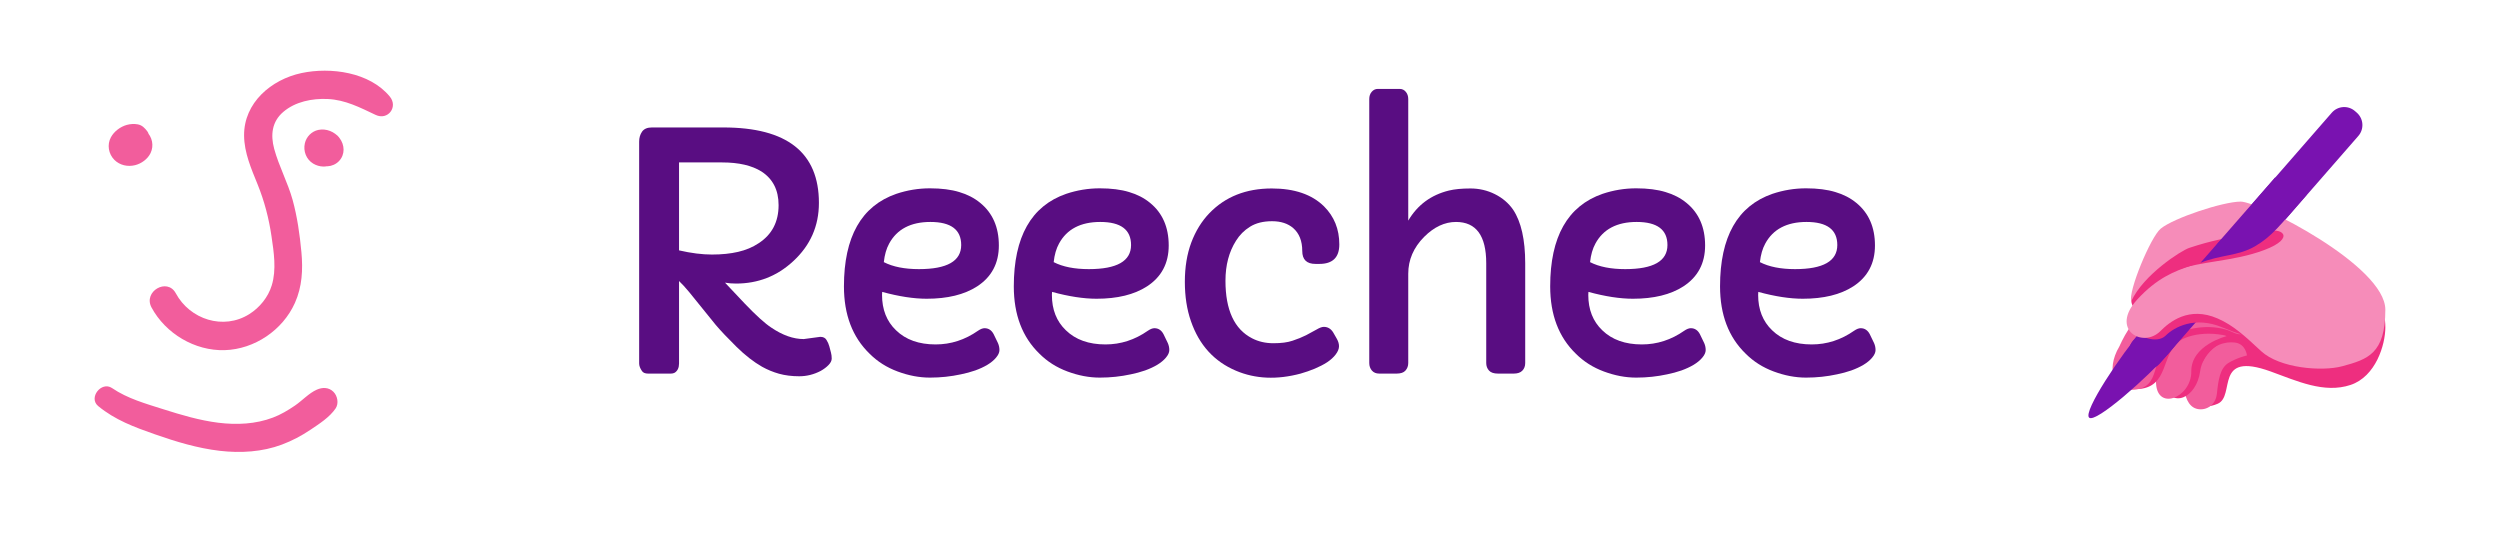 <svg xmlns="http://www.w3.org/2000/svg" xmlns:xlink="http://www.w3.org/1999/xlink" width="350" zoomAndPan="magnify" viewBox="0 0 262.5 56.25" height="75" preserveAspectRatio="xMidYMid meet" version="1.0"><defs><g/><clipPath id="0324276293"><path d="M 223 22 L 250.52 22 L 250.52 43 L 223 43 Z M 223 22 " clip-rule="nonzero"/></clipPath><clipPath id="fa0e7ebdb7"><path d="M 223 21 L 250.52 21 L 250.52 39 L 223 39 Z M 223 21 " clip-rule="nonzero"/></clipPath></defs><path fill="#f25d9c" d="M 35.418 14.227 C 34.977 13.852 34.457 13.668 33.883 13.816 C 33.434 13.934 33.062 14.242 32.84 14.648 C 32.449 15.363 32.578 16.438 33.168 17.008 C 33.848 17.668 34.949 17.582 35.59 16.918 C 36.254 16.23 36.203 15.211 35.645 14.488 C 35.137 13.828 34.246 13.465 33.426 13.641 C 32.723 13.789 32.164 14.355 32.008 15.055 C 31.824 15.867 32.156 16.73 32.875 17.172 C 33.195 17.367 33.578 17.484 33.957 17.488 C 34.477 17.492 34.848 17.305 35.238 16.984 C 35.652 16.645 35.711 15.961 35.52 15.508 C 35.32 15.035 34.82 14.652 34.285 14.676 C 34.156 14.684 34.02 14.695 33.887 14.68 C 34.012 14.695 34.137 14.715 34.258 14.73 C 34.215 14.727 34.172 14.715 34.129 14.699 C 34.277 14.738 34.406 14.816 34.512 14.93 C 34.414 14.828 34.445 14.871 34.613 15.062 C 34.703 15.309 34.73 15.367 34.699 15.23 C 34.715 15.355 34.73 15.477 34.75 15.602 C 34.742 15.539 34.742 15.488 34.746 15.426 C 34.73 15.547 34.711 15.672 34.695 15.797 C 34.75 15.512 34.633 15.91 34.559 16.004 C 34.492 16.109 34.402 16.188 34.293 16.25 C 34.059 16.332 34.016 16.355 34.164 16.324 C 34.043 16.34 33.918 16.359 33.797 16.375 C 33.848 16.371 33.902 16.375 33.957 16.383 C 33.832 16.367 33.707 16.348 33.586 16.332 C 33.637 16.344 33.879 16.414 33.652 16.34 C 33.551 16.297 33.531 16.289 33.59 16.324 C 33.68 16.383 33.637 16.344 33.457 16.215 C 33.59 16.344 33.41 16.129 33.383 16.094 C 33.438 16.188 33.434 16.176 33.375 16.055 C 33.328 15.93 33.316 15.918 33.336 16.023 C 33.32 15.898 33.301 15.773 33.285 15.652 C 33.285 15.676 33.285 15.699 33.285 15.723 C 33.301 15.598 33.32 15.473 33.336 15.348 C 33.332 15.367 33.328 15.387 33.324 15.406 C 33.383 15.164 33.512 14.98 33.703 14.855 C 33.766 14.797 33.836 14.758 33.918 14.734 C 34.055 14.688 34.078 14.676 33.984 14.699 C 34.105 14.684 34.23 14.668 34.355 14.652 C 34.32 14.656 34.285 14.656 34.254 14.648 C 34.375 14.664 34.5 14.684 34.625 14.699 C 35.012 14.832 35.266 15.074 35.387 15.422 C 35.375 15.375 35.363 15.328 35.355 15.281 C 35.375 15.402 35.391 15.527 35.406 15.648 C 35.398 15.586 35.41 15.363 35.379 15.605 C 35.371 15.824 35.242 15.988 34.988 16.09 C 34.711 16.559 34.301 16.656 33.762 16.371 C 34.016 16.562 34.52 16.605 34.812 16.508 C 35.102 16.418 35.336 16.262 35.52 16.02 C 35.91 15.52 35.941 14.668 35.418 14.227 Z M 35.418 14.227 " fill-opacity="1" fill-rule="nonzero"/><path fill="#f25d9c" d="M 15.473 13.797 C 15.207 13.449 14.93 13.148 14.473 13.059 C 14.094 12.988 13.695 13.012 13.32 13.113 C 12.641 13.301 11.98 13.793 11.645 14.414 C 11.223 15.191 11.391 16.164 12.008 16.785 C 12.578 17.355 13.41 17.535 14.18 17.344 C 14.852 17.18 15.508 16.699 15.809 16.074 C 16.184 15.289 15.988 14.379 15.363 13.781 C 14.062 12.531 12.117 13.469 11.703 15.051 C 11.523 15.73 11.926 16.539 12.637 16.703 C 13.312 16.855 14.129 16.5 14.285 15.766 C 14.297 15.711 14.418 15.395 14.309 15.66 C 14.281 15.688 14.258 15.719 14.234 15.746 C 14.328 15.656 14.34 15.645 14.266 15.707 C 14.031 15.785 13.832 15.887 13.605 15.688 C 13.418 15.527 13.418 15.266 13.477 15.047 C 13.473 15.055 13.578 14.676 13.672 14.734 C 13.695 14.75 13.285 14.934 13.547 14.812 C 13.582 14.809 13.621 14.809 13.656 14.809 C 13.52 14.805 13.496 14.812 13.594 14.82 C 13.676 14.875 13.762 14.859 13.848 14.945 C 13.961 15.059 13.969 15.184 13.969 15.336 C 13.969 15.539 13.93 15.551 13.867 15.703 C 13.961 15.617 13.977 15.598 13.91 15.652 C 13.844 15.703 13.863 15.691 13.98 15.617 C 14.176 15.504 13.938 15.617 14.066 15.574 C 14.16 15.543 14.258 15.508 14.355 15.484 C 14.641 15.41 14.879 15.301 15.125 15.133 C 15.516 14.863 15.812 14.238 15.473 13.797 Z M 15.473 13.797 " fill-opacity="1" fill-rule="nonzero"/><path fill="#f25d9c" d="M 40.93 10.141 C 38.82 7.574 34.723 7.02 31.652 7.672 C 28.488 8.348 25.602 10.785 25.629 14.23 C 25.645 16.047 26.383 17.715 27.051 19.367 C 27.758 21.117 28.23 22.914 28.504 24.785 C 28.75 26.449 29.043 28.32 28.535 29.961 C 28.156 31.203 27.27 32.293 26.18 32.98 C 23.473 34.688 19.945 33.555 18.457 30.793 C 17.555 29.121 15.008 30.609 15.91 32.285 C 17.391 35.031 20.461 36.859 23.594 36.766 C 26.723 36.672 29.684 34.668 30.965 31.809 C 31.727 30.105 31.82 28.312 31.648 26.473 C 31.477 24.633 31.215 22.781 30.727 20.996 C 30.215 19.156 29.289 17.465 28.789 15.625 C 28.395 14.164 28.547 12.77 29.746 11.75 C 31.008 10.668 32.781 10.324 34.398 10.395 C 36.258 10.477 37.805 11.293 39.445 12.066 C 40.727 12.672 41.828 11.23 40.93 10.141 Z M 40.93 10.141 " fill-opacity="1" fill-rule="nonzero"/><path fill="#f25d9c" d="M 10.309 42.637 C 12.078 44.098 14.125 44.855 16.266 45.602 C 18.488 46.379 20.73 47.062 23.078 47.336 C 25.246 47.59 27.547 47.457 29.605 46.68 C 30.668 46.281 31.668 45.754 32.605 45.121 C 33.531 44.496 34.602 43.82 35.238 42.887 C 35.594 42.363 35.441 41.57 35.012 41.141 C 34.523 40.652 33.859 40.652 33.266 40.914 C 32.434 41.281 31.719 42.078 30.957 42.594 C 30.238 43.082 29.477 43.539 28.664 43.844 C 26.84 44.539 24.848 44.625 22.922 44.387 C 20.957 44.141 19.039 43.57 17.156 42.973 C 15.309 42.387 13.383 41.852 11.762 40.746 C 10.648 39.996 9.254 41.766 10.309 42.637 Z M 10.309 42.637 " fill-opacity="1" fill-rule="nonzero"/><g fill="#590d82" fill-opacity="1"><g transform="translate(63.158, 39.227)"><g><path d="M 21.234 -3.625 L 22.969 -3.859 C 23.281 -3.859 23.5 -3.75 23.625 -3.531 C 23.758 -3.32 23.859 -3.098 23.922 -2.859 C 23.984 -2.617 24.039 -2.398 24.094 -2.203 C 24.145 -2.016 24.172 -1.805 24.172 -1.578 C 24.172 -1.359 24.062 -1.133 23.844 -0.906 C 23.625 -0.676 23.348 -0.469 23.016 -0.281 C 22.297 0.094 21.547 0.281 20.766 0.281 C 19.984 0.281 19.273 0.191 18.641 0.016 C 18.016 -0.16 17.422 -0.406 16.859 -0.719 C 15.984 -1.219 15.086 -1.914 14.172 -2.812 C 13.254 -3.719 12.523 -4.488 11.984 -5.125 L 9.203 -8.562 C 8.805 -9.039 8.453 -9.426 8.141 -9.719 L 8.141 -1.062 C 8.141 -0.613 7.988 -0.289 7.688 -0.094 C 7.57 -0.031 7.441 0 7.297 0 L 4.891 0 C 4.586 0 4.375 -0.086 4.25 -0.266 C 4.051 -0.555 3.953 -0.82 3.953 -1.062 L 3.953 -24.359 C 3.953 -24.754 4.051 -25.098 4.25 -25.391 C 4.457 -25.691 4.801 -25.844 5.281 -25.844 L 12.797 -25.844 C 19.484 -25.844 22.828 -23.203 22.828 -17.922 C 22.828 -15.492 21.926 -13.453 20.125 -11.797 C 18.438 -10.234 16.438 -9.453 14.125 -9.453 C 13.719 -9.453 13.332 -9.484 12.969 -9.547 L 15.047 -7.344 C 16.234 -6.102 17.16 -5.266 17.828 -4.828 C 19.016 -4.023 20.148 -3.625 21.234 -3.625 Z M 8.141 -12.938 C 9.41 -12.645 10.562 -12.5 11.594 -12.5 C 12.625 -12.5 13.539 -12.594 14.344 -12.781 C 15.156 -12.969 15.875 -13.27 16.5 -13.688 C 17.895 -14.594 18.594 -15.926 18.594 -17.688 C 18.594 -19.27 17.992 -20.445 16.797 -21.219 C 15.785 -21.852 14.41 -22.172 12.672 -22.172 L 8.141 -22.172 Z M 8.141 -12.938 "/></g></g></g><g fill="#590d82" fill-opacity="1"><g transform="translate(86.692, 39.227)"><g><path d="M 5.938 -8.578 L 5.922 -8.266 C 5.922 -6.723 6.41 -5.484 7.391 -4.547 C 8.41 -3.555 9.797 -3.062 11.547 -3.062 C 13.141 -3.062 14.625 -3.539 16 -4.5 C 16.258 -4.676 16.488 -4.766 16.688 -4.766 C 17.102 -4.766 17.422 -4.555 17.641 -4.141 L 18.094 -3.203 C 18.195 -2.973 18.25 -2.727 18.25 -2.469 C 18.25 -2.219 18.129 -1.953 17.891 -1.672 C 17.66 -1.398 17.359 -1.148 16.984 -0.922 C 16.617 -0.703 16.191 -0.504 15.703 -0.328 C 15.211 -0.16 14.711 -0.023 14.203 0.078 C 13.16 0.305 12.078 0.422 10.953 0.422 C 9.836 0.422 8.707 0.207 7.562 -0.219 C 6.414 -0.645 5.43 -1.27 4.609 -2.094 C 2.816 -3.832 1.922 -6.188 1.922 -9.156 C 1.922 -14.363 3.754 -17.602 7.422 -18.875 C 8.566 -19.258 9.742 -19.453 10.953 -19.453 C 12.16 -19.453 13.188 -19.32 14.031 -19.062 C 14.883 -18.812 15.617 -18.43 16.234 -17.922 C 17.535 -16.859 18.188 -15.367 18.188 -13.453 C 18.188 -11.578 17.426 -10.145 15.906 -9.156 C 14.562 -8.289 12.797 -7.859 10.609 -7.859 C 9.254 -7.859 7.695 -8.098 5.938 -8.578 Z M 14.234 -13.5 C 14.234 -15.113 13.156 -15.922 11 -15.922 C 8.938 -15.922 7.492 -15.164 6.672 -13.656 C 6.379 -13.125 6.191 -12.473 6.109 -11.703 C 7.066 -11.211 8.297 -10.969 9.797 -10.969 C 12.754 -10.969 14.234 -11.812 14.234 -13.5 Z M 14.234 -13.5 "/></g></g></g><g fill="#590d82" fill-opacity="1"><g transform="translate(104.527, 39.227)"><g><path d="M 5.938 -8.578 L 5.922 -8.266 C 5.922 -6.723 6.41 -5.484 7.391 -4.547 C 8.41 -3.555 9.797 -3.062 11.547 -3.062 C 13.141 -3.062 14.625 -3.539 16 -4.5 C 16.258 -4.676 16.488 -4.766 16.688 -4.766 C 17.102 -4.766 17.422 -4.555 17.641 -4.141 L 18.094 -3.203 C 18.195 -2.973 18.25 -2.727 18.25 -2.469 C 18.25 -2.219 18.129 -1.953 17.891 -1.672 C 17.66 -1.398 17.359 -1.148 16.984 -0.922 C 16.617 -0.703 16.191 -0.504 15.703 -0.328 C 15.211 -0.16 14.711 -0.023 14.203 0.078 C 13.16 0.305 12.078 0.422 10.953 0.422 C 9.836 0.422 8.707 0.207 7.562 -0.219 C 6.414 -0.645 5.43 -1.27 4.609 -2.094 C 2.816 -3.832 1.922 -6.188 1.922 -9.156 C 1.922 -14.363 3.754 -17.602 7.422 -18.875 C 8.566 -19.258 9.742 -19.453 10.953 -19.453 C 12.16 -19.453 13.188 -19.32 14.031 -19.062 C 14.883 -18.812 15.617 -18.43 16.234 -17.922 C 17.535 -16.859 18.188 -15.367 18.188 -13.453 C 18.188 -11.578 17.426 -10.145 15.906 -9.156 C 14.562 -8.289 12.797 -7.859 10.609 -7.859 C 9.254 -7.859 7.695 -8.098 5.938 -8.578 Z M 14.234 -13.5 C 14.234 -15.113 13.156 -15.922 11 -15.922 C 8.938 -15.922 7.492 -15.164 6.672 -13.656 C 6.379 -13.125 6.191 -12.473 6.109 -11.703 C 7.066 -11.211 8.297 -10.969 9.797 -10.969 C 12.754 -10.969 14.234 -11.812 14.234 -13.5 Z M 14.234 -13.5 "/></g></g></g><g fill="#590d82" fill-opacity="1"><g transform="translate(122.362, 39.227)"><g><path d="M 15.766 -11.516 C 14.836 -11.516 14.375 -11.969 14.375 -12.875 C 14.375 -13.926 14.055 -14.727 13.422 -15.281 C 12.867 -15.758 12.129 -16 11.203 -16 C 10.273 -16 9.504 -15.805 8.891 -15.422 C 8.285 -15.047 7.797 -14.555 7.422 -13.953 C 6.68 -12.785 6.312 -11.383 6.312 -9.75 C 6.312 -6.676 7.242 -4.66 9.109 -3.703 C 9.773 -3.359 10.52 -3.188 11.344 -3.188 C 12.164 -3.188 12.836 -3.273 13.359 -3.453 C 13.891 -3.629 14.363 -3.82 14.781 -4.031 C 15.195 -4.25 15.562 -4.445 15.875 -4.625 C 16.188 -4.812 16.441 -4.906 16.641 -4.906 C 17.047 -4.906 17.367 -4.719 17.609 -4.344 L 17.969 -3.719 C 18.145 -3.426 18.234 -3.145 18.234 -2.875 C 18.234 -2.602 18.117 -2.316 17.891 -2.016 C 17.66 -1.711 17.359 -1.438 16.984 -1.188 C 16.609 -0.945 16.176 -0.723 15.688 -0.516 C 15.207 -0.316 14.711 -0.145 14.203 0 C 11.723 0.664 9.461 0.566 7.422 -0.297 C 5.129 -1.266 3.551 -3 2.688 -5.5 C 2.258 -6.727 2.047 -8.109 2.047 -9.641 C 2.047 -11.172 2.27 -12.539 2.719 -13.75 C 3.176 -14.969 3.812 -16 4.625 -16.844 C 6.289 -18.57 8.473 -19.438 11.172 -19.438 C 13.555 -19.438 15.383 -18.812 16.656 -17.562 C 17.727 -16.5 18.266 -15.164 18.266 -13.562 C 18.266 -12.195 17.566 -11.516 16.172 -11.516 Z M 15.766 -11.516 "/></g></g></g><g fill="#590d82" fill-opacity="1"><g transform="translate(140.163, 39.227)"><g><path d="M 3.609 -28.828 C 3.609 -29.129 3.691 -29.379 3.859 -29.578 C 4.035 -29.785 4.25 -29.891 4.5 -29.891 L 6.812 -29.891 C 7.07 -29.891 7.285 -29.785 7.453 -29.578 C 7.617 -29.379 7.703 -29.129 7.703 -28.828 L 7.703 -16.062 C 8.672 -17.707 10.094 -18.758 11.969 -19.219 C 12.562 -19.363 13.316 -19.438 14.234 -19.438 C 15.148 -19.438 16.004 -19.238 16.797 -18.844 C 17.598 -18.445 18.238 -17.898 18.719 -17.203 C 19.562 -15.93 19.984 -14.055 19.984 -11.578 L 19.984 -1.109 C 19.984 -0.773 19.879 -0.504 19.672 -0.297 C 19.473 -0.098 19.176 0 18.781 0 L 17.125 0 C 16.695 0 16.383 -0.102 16.188 -0.312 C 15.988 -0.531 15.891 -0.797 15.891 -1.109 L 15.891 -11.594 C 15.891 -14.477 14.832 -15.922 12.719 -15.922 C 11.531 -15.922 10.414 -15.398 9.375 -14.359 C 8.258 -13.234 7.703 -11.941 7.703 -10.484 L 7.703 -1.109 C 7.703 -0.797 7.602 -0.531 7.406 -0.312 C 7.219 -0.102 6.91 0 6.484 0 L 4.656 0 C 4.332 0 4.078 -0.102 3.891 -0.312 C 3.703 -0.531 3.609 -0.797 3.609 -1.109 Z M 3.609 -28.828 "/></g></g></g><g fill="#590d82" fill-opacity="1"><g transform="translate(160.848, 39.227)"><g><path d="M 5.938 -8.578 L 5.922 -8.266 C 5.922 -6.723 6.41 -5.484 7.391 -4.547 C 8.41 -3.555 9.797 -3.062 11.547 -3.062 C 13.141 -3.062 14.625 -3.539 16 -4.5 C 16.258 -4.676 16.488 -4.766 16.688 -4.766 C 17.102 -4.766 17.422 -4.555 17.641 -4.141 L 18.094 -3.203 C 18.195 -2.973 18.25 -2.727 18.25 -2.469 C 18.25 -2.219 18.129 -1.953 17.891 -1.672 C 17.66 -1.398 17.359 -1.148 16.984 -0.922 C 16.617 -0.703 16.191 -0.504 15.703 -0.328 C 15.211 -0.16 14.711 -0.023 14.203 0.078 C 13.16 0.305 12.078 0.422 10.953 0.422 C 9.836 0.422 8.707 0.207 7.562 -0.219 C 6.414 -0.645 5.43 -1.27 4.609 -2.094 C 2.816 -3.832 1.922 -6.188 1.922 -9.156 C 1.922 -14.363 3.754 -17.602 7.422 -18.875 C 8.566 -19.258 9.742 -19.453 10.953 -19.453 C 12.16 -19.453 13.188 -19.32 14.031 -19.062 C 14.883 -18.812 15.617 -18.43 16.234 -17.922 C 17.535 -16.859 18.188 -15.367 18.188 -13.453 C 18.188 -11.578 17.426 -10.145 15.906 -9.156 C 14.562 -8.289 12.797 -7.859 10.609 -7.859 C 9.254 -7.859 7.695 -8.098 5.938 -8.578 Z M 14.234 -13.5 C 14.234 -15.113 13.156 -15.922 11 -15.922 C 8.938 -15.922 7.492 -15.164 6.672 -13.656 C 6.379 -13.125 6.191 -12.473 6.109 -11.703 C 7.066 -11.211 8.297 -10.969 9.797 -10.969 C 12.754 -10.969 14.234 -11.812 14.234 -13.5 Z M 14.234 -13.5 "/></g></g></g><g fill="#590d82" fill-opacity="1"><g transform="translate(178.683, 39.227)"><g><path d="M 5.938 -8.578 L 5.922 -8.266 C 5.922 -6.723 6.41 -5.484 7.391 -4.547 C 8.41 -3.555 9.797 -3.062 11.547 -3.062 C 13.141 -3.062 14.625 -3.539 16 -4.5 C 16.258 -4.676 16.488 -4.766 16.688 -4.766 C 17.102 -4.766 17.422 -4.555 17.641 -4.141 L 18.094 -3.203 C 18.195 -2.973 18.25 -2.727 18.25 -2.469 C 18.25 -2.219 18.129 -1.953 17.891 -1.672 C 17.66 -1.398 17.359 -1.148 16.984 -0.922 C 16.617 -0.703 16.191 -0.504 15.703 -0.328 C 15.211 -0.16 14.711 -0.023 14.203 0.078 C 13.16 0.305 12.078 0.422 10.953 0.422 C 9.836 0.422 8.707 0.207 7.562 -0.219 C 6.414 -0.645 5.43 -1.27 4.609 -2.094 C 2.816 -3.832 1.922 -6.188 1.922 -9.156 C 1.922 -14.363 3.754 -17.602 7.422 -18.875 C 8.566 -19.258 9.742 -19.453 10.953 -19.453 C 12.16 -19.453 13.188 -19.32 14.031 -19.062 C 14.883 -18.812 15.617 -18.43 16.234 -17.922 C 17.535 -16.859 18.188 -15.367 18.188 -13.453 C 18.188 -11.578 17.426 -10.145 15.906 -9.156 C 14.562 -8.289 12.797 -7.859 10.609 -7.859 C 9.254 -7.859 7.695 -8.098 5.938 -8.578 Z M 14.234 -13.5 C 14.234 -15.113 13.156 -15.922 11 -15.922 C 8.938 -15.922 7.492 -15.164 6.672 -13.656 C 6.379 -13.125 6.191 -12.473 6.109 -11.703 C 7.066 -11.211 8.297 -10.969 9.797 -10.969 C 12.754 -10.969 14.234 -11.812 14.234 -13.5 Z M 14.234 -13.5 "/></g></g></g><g clip-path="url(#0324276293)"><path fill="#ee2e7f" d="M 223.789 31.262 C 223.719 32.113 224.086 32.371 224.664 32.777 C 225.238 33.176 228.727 30.121 229.863 29.656 C 231.004 29.191 241.707 26.926 241.246 24.855 C 240.781 22.785 237.547 22.48 235.055 22.902 C 232.562 23.324 227.797 25.516 226.402 26.699 C 225.008 27.879 223.789 31.262 223.789 31.262 Z M 231.773 32.648 C 231.773 32.648 228.48 33.715 228.48 36.496 C 228.48 39.273 229.281 40.84 229.664 41.602 C 230.043 42.359 231.227 43.098 232.863 42.391 C 234.762 41.566 232.406 36.828 238.418 39.004 C 241.172 40 244.031 41.344 246.809 40.418 C 249.445 39.539 250.461 36.223 250.461 34.371 C 250.461 30.578 247.684 31.594 246.754 32.52 C 245.828 33.445 238.422 35.297 237.492 35.297 C 236.566 35.297 231.773 32.648 231.773 32.648 Z M 231.773 32.648 " fill-opacity="1" fill-rule="nonzero"/></g><path fill="#f25d9c" d="M 235.93 37.324 C 235.93 37.324 235.82 36.105 234.656 35.965 C 233.703 35.848 232.199 36.168 231.414 37.73 C 230.633 39.293 229.246 39.031 229.305 40.332 C 229.359 41.637 229.766 42.648 230.605 42.91 C 231.445 43.172 232.633 42.707 232.777 41.316 C 232.922 39.93 233.094 38.656 233.992 38.105 C 234.891 37.555 235.93 37.324 235.93 37.324 Z M 235.93 37.324 " fill-opacity="1" fill-rule="nonzero"/><path fill="#ee2e7f" d="M 234.715 35.297 C 234.715 35.297 233.789 34.371 231.938 34.371 C 230.086 34.371 225.766 36.348 227.074 40.277 C 228 43.055 230.637 41.754 231.012 39.004 C 231.387 36.25 234.715 35.297 234.715 35.297 Z M 234.715 35.297 " fill-opacity="1" fill-rule="nonzero"/><path fill="#f25d9c" d="M 233.789 35.297 C 233.789 35.297 232.863 34.371 231.012 34.371 C 229.16 34.371 226.488 35.789 226.379 39.93 C 226.293 43.316 230.113 41.781 230.086 39.004 C 230.055 36.223 233.789 35.297 233.789 35.297 Z M 233.789 35.297 " fill-opacity="1" fill-rule="nonzero"/><path fill="#ee2e7f" d="M 222.676 36.223 C 222.676 39.277 223.098 41.121 224.926 40.805 C 227.953 40.285 226.801 36.531 229.453 35.477 C 231.375 34.711 234.176 34.895 236.879 36.496 C 238.66 37.555 237.492 33.445 235.641 32.52 C 233.789 31.594 228.23 32.52 227.305 32.52 C 226.379 32.52 222.676 36.223 222.676 36.223 Z M 222.676 36.223 " fill-opacity="1" fill-rule="nonzero"/><path fill="#f25d9c" d="M 222.527 36.387 C 221.055 38.852 221.953 41.406 224.527 40.855 C 227.02 40.324 225.77 37.086 228.23 35.297 C 229.613 34.297 232.582 33.961 234.438 34.887 C 236.289 35.812 236.566 33.445 234.715 32.52 C 232.863 31.594 226.805 32.496 225.883 32.555 C 224.113 32.664 222.527 36.387 222.527 36.387 Z M 222.527 36.387 " fill-opacity="1" fill-rule="nonzero"/><path fill="#7912b0" d="M 226.766 38.184 C 226.137 38.902 225.043 38.977 224.324 38.348 L 224.141 38.191 C 223.418 37.562 223.348 36.469 223.977 35.746 L 244.836 11.836 C 245.465 11.113 246.559 11.039 247.277 11.668 L 247.461 11.828 C 248.18 12.457 248.254 13.551 247.629 14.27 Z M 226.766 38.184 " fill-opacity="1" fill-rule="nonzero"/><path fill="#7912b0" d="M 227.762 37.043 C 225.574 39.551 220.062 44.461 219.363 43.855 C 218.664 43.246 222.781 37.117 224.969 34.609 C 227.152 32.102 226.508 34.109 227.277 34.781 C 228.047 35.453 229.945 34.539 227.762 37.043 Z M 227.762 37.043 " fill-opacity="1" fill-rule="nonzero"/><path fill="#ee2e7f" d="M 224.223 34.395 C 224.223 35.32 226.465 36.168 227.391 35.242 C 228.32 34.316 230.488 33.18 233.336 34.371 C 240.008 37.16 237.492 33.445 234.715 32.52 C 231.938 31.594 227.305 32.52 226.379 32.52 C 225.453 32.52 224.223 34.395 224.223 34.395 Z M 224.223 34.395 " fill-opacity="1" fill-rule="nonzero"/><g clip-path="url(#fa0e7ebdb7)"><path fill="#f68cb9" d="M 223.781 31.633 C 223.449 30.602 225.809 24.891 226.875 24.008 C 228.223 22.895 233.422 21.168 235.277 21.168 C 237.129 21.168 250.461 27.887 250.461 32.52 C 250.461 37.148 248.609 37.73 245.945 38.453 C 243.816 39.031 239.355 38.676 237.406 36.859 C 235.699 35.27 234.512 34.168 232.863 33.445 C 229.805 32.105 227.766 33.84 226.84 34.766 C 224.988 36.617 221.5 34.617 224.41 31.449 C 226.492 29.18 228.328 28.473 230.086 27.887 C 235.641 26.035 239.348 26.035 237.492 24.184 C 236.84 23.527 236.484 24.504 235.57 24.668 C 233.738 25.004 232.277 25.227 229.863 26.031 C 229.027 26.312 225.07 28.832 223.781 31.633 Z M 223.781 31.633 " fill-opacity="1" fill-rule="nonzero"/></g><path fill="#ee2e7f" d="M 230.266 26.289 C 231.25 25.93 235.547 25.148 237.781 24.375 C 239.586 23.75 241.172 24.965 237.746 26.254 C 234.438 27.496 231.004 27.395 228.5 28.391 C 227.551 28.766 226.73 27.578 230.266 26.289 Z M 230.266 26.289 " fill-opacity="1" fill-rule="nonzero"/><path fill="#7912b0" d="M 238.871 18.648 C 238.871 18.648 233.383 24.941 231.051 27.594 C 233.137 26.738 235.004 26.902 236.789 25.852 C 238.574 24.801 239.387 23.68 242.098 20.574 C 243.102 19.426 238.871 18.648 238.871 18.648 Z M 238.871 18.648 " fill-opacity="1" fill-rule="nonzero"/></svg>